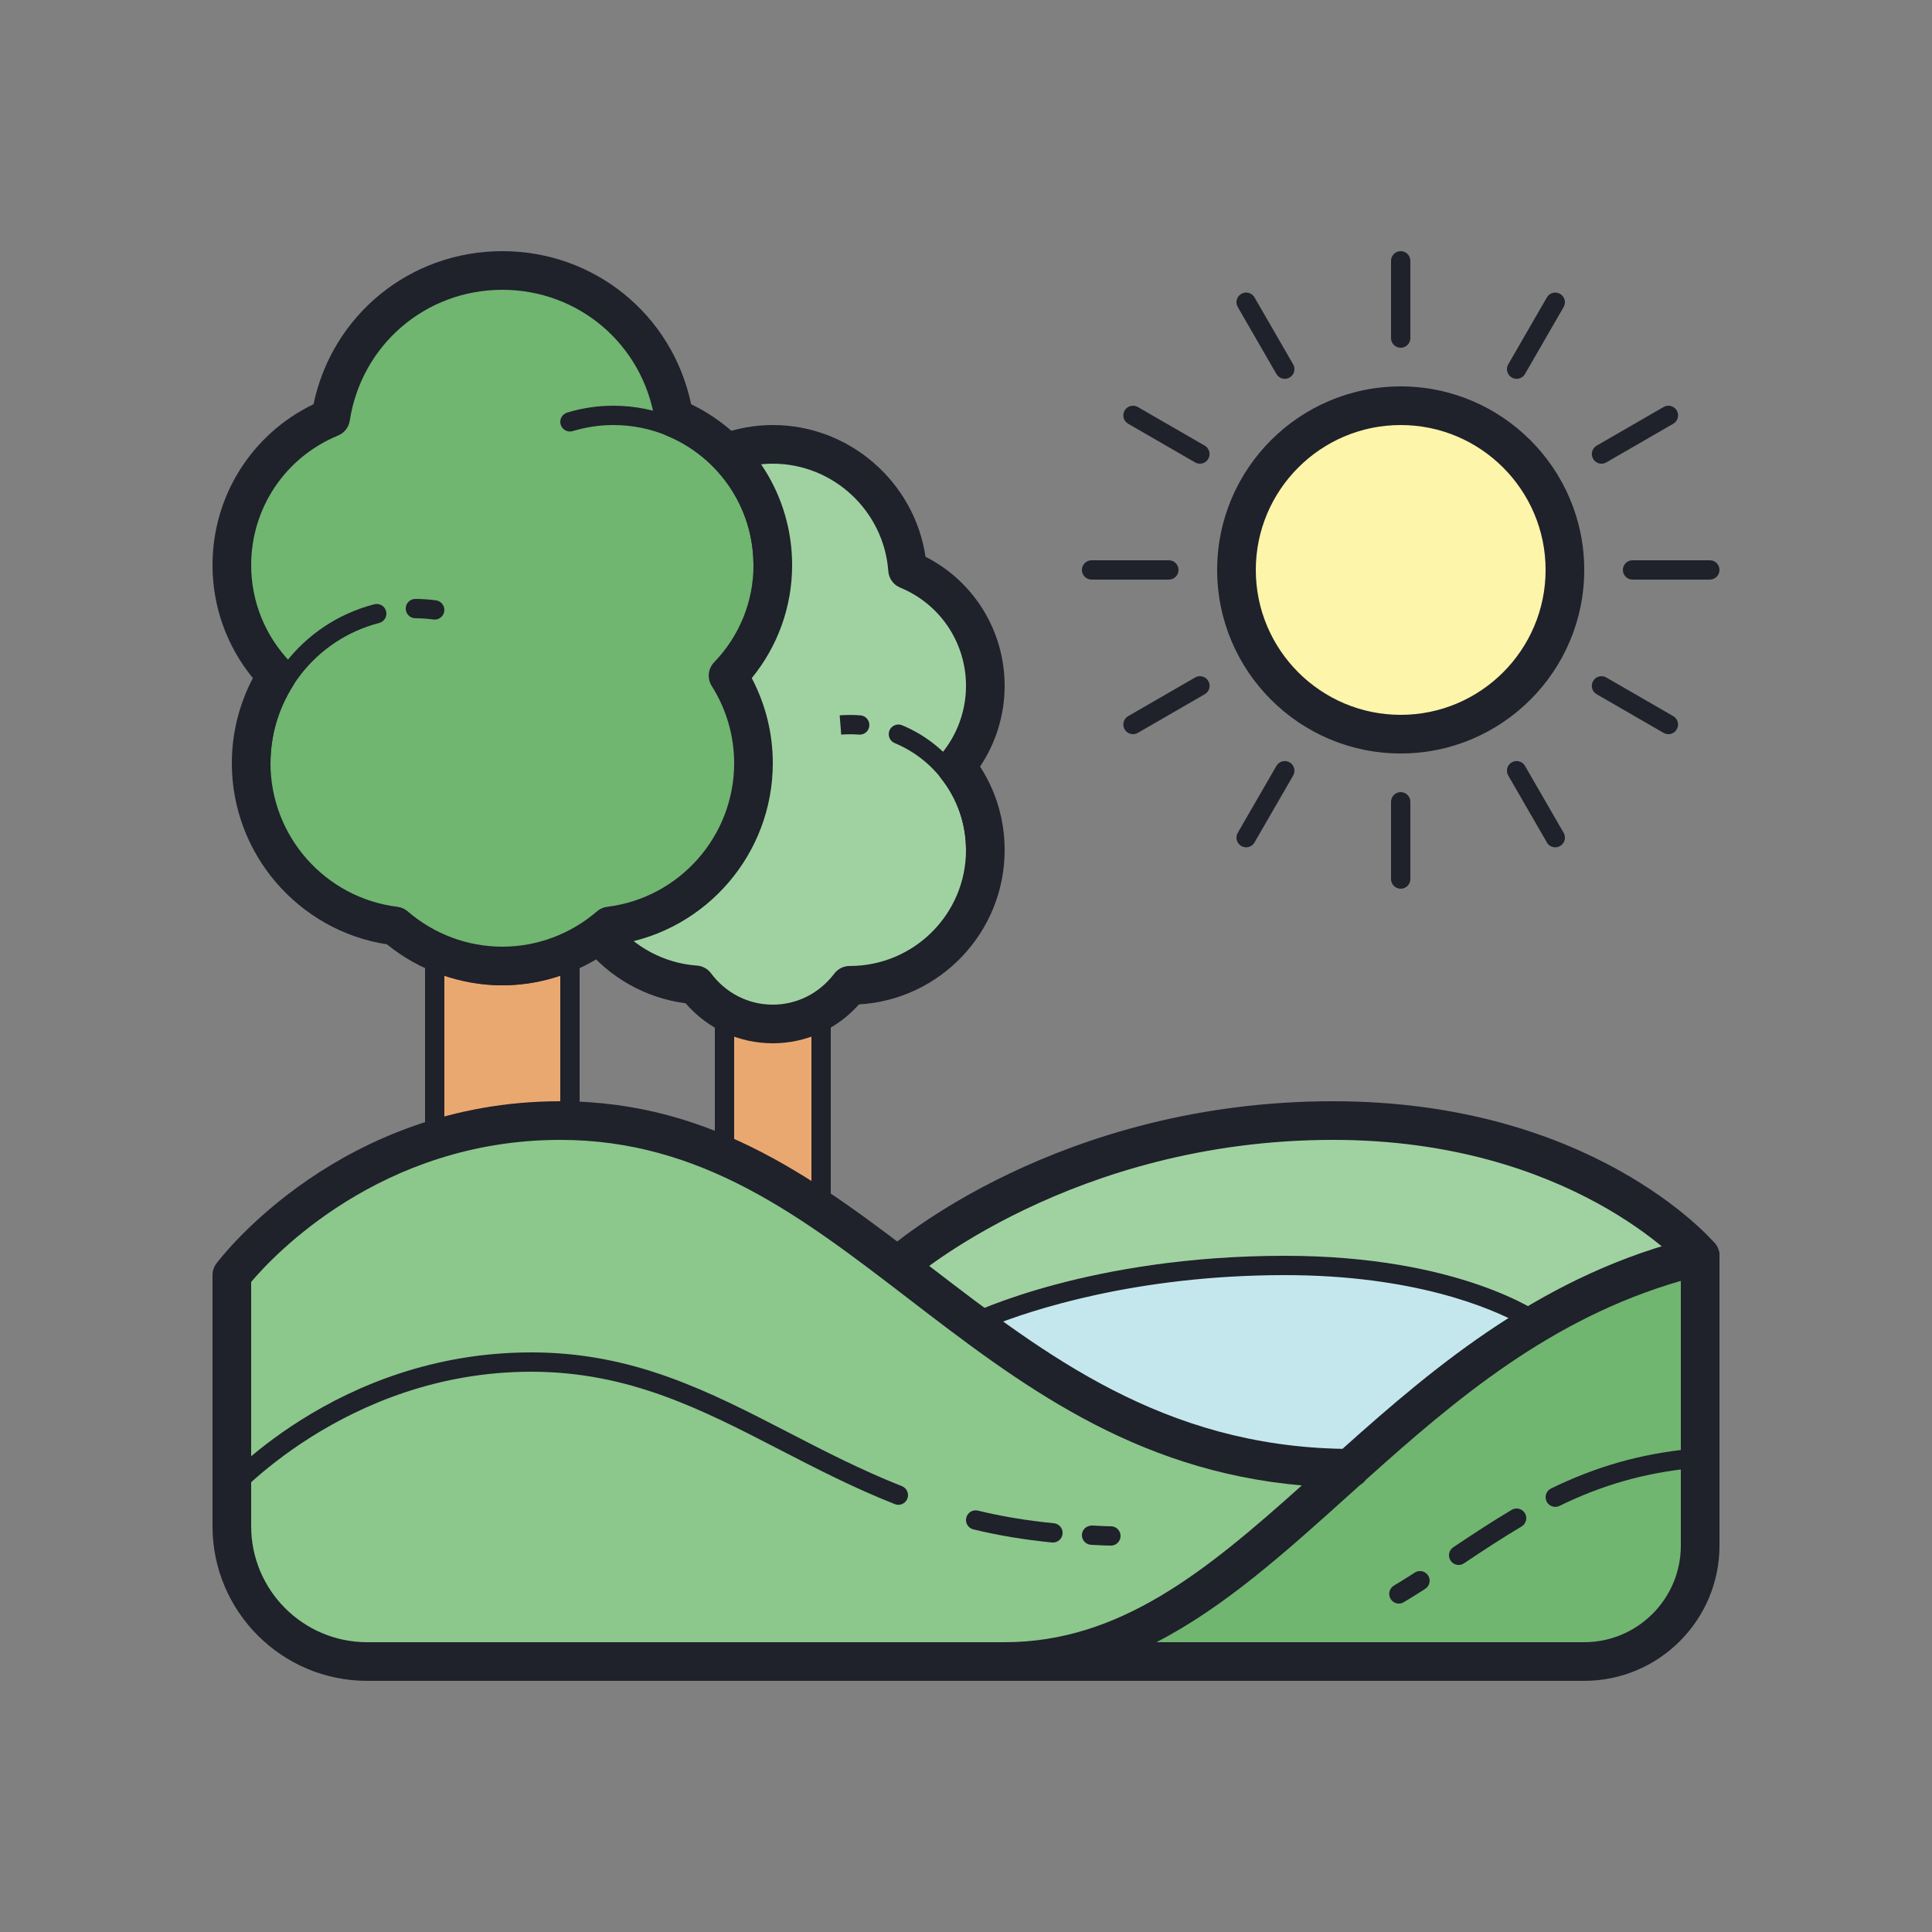 <svg xmlns="http://www.w3.org/2000/svg" viewBox="0 0 100 100" width="400" height="400"><rect x="0" y="0" width="100" height="100" fill="#808080" stroke="none"/><path fill="#a0d2a1" d="M88,65c0,0-6-7-19-7c-14,0-22.5,7.5-22.5,7.5V86H82c3.314,0,6-2.686,6-6V65z"></path><path fill="#8cc78c" d="M19,86h33c7.065,0,12.148-4.868,17.867-10.004C50.974,75.911,44.962,58,29,58c-11,0-17,8-17,8v13 C12,82.866,15.134,86,19,86z"></path><path fill="#70b570" d="M82,86c3.314,0,6-2.686,6-6V65c-16.5,3.952-22.778,21-36,21H82z"></path><circle cx="72.5" cy="29.5" r="8.5" fill="#fdf5a9"></circle><path fill="#70b570" d="M40,29.25c0-3.447-2.115-6.396-5.117-7.63C34.218,17.306,30.5,14,26,14s-8.218,3.306-8.883,7.62 C14.115,22.854,12,25.803,12,29.25c0,2.224,0.884,4.239,2.315,5.722C13.487,36.284,13,37.834,13,39.5 c0,4.338,3.252,7.91,7.45,8.428C21.939,49.216,23.876,50,26,50s4.061-0.784,5.55-2.072C35.748,47.41,39,43.838,39,39.5 c0-1.666-0.487-3.216-1.315-4.528C39.116,33.489,40,31.474,40,29.25z"></path><path fill="#eaa871" d="M29.5,49.74v8.27C29.34,58,29.17,58,29,58c-2.41,0-4.58,0.38-6.5,0.98v-9.24 c1.07,0.48,2.25,0.76,3.5,0.76S28.43,50.22,29.5,49.74z"></path><path fill="#c4e7ed" d="M69.898,75.997c2.947-2.638,6.059-5.345,9.703-7.497c0,0-4.101-3-13.101-3c-10,0-16.138,3-16.138,3 C55.665,72.432,61.514,75.968,69.898,75.997z"></path><path fill="#a0d2a1" d="M51,35.5c0-2.713-1.664-5.036-4.026-6.01C46.712,25.863,43.694,23,40,23 c-0.853,0-1.666,0.16-2.422,0.439l0,0C39.067,24.931,40,26.976,40,29.25c0,2.224-0.884,4.239-2.315,5.722 C38.513,36.284,39,37.834,39,39.5c0,4.338-3.252,7.91-7.45,8.428c-0.17,0.147-0.348,0.286-0.53,0.419 c1.186,1.489,2.965,2.485,4.981,2.627C36.913,52.197,38.358,53,40,53c1.631,0,3.066-0.793,3.978-2.001 C43.986,50.999,43.993,51,44,51c3.866,0,7-3.134,7-7c0-1.639-0.568-3.143-1.511-4.336C50.431,38.536,51,37.085,51,35.5z"></path><path fill="#eaa871" d="M42.5,62.658V52.394C41.75,52.779,40.902,53,40,53s-1.75-0.221-2.5-0.606v7.449 C39.246,60.614,40.896,61.58,42.5,62.658z"></path><g><path fill="#1f212b" d="M72.5,39c-5.238,0-9.5-4.262-9.5-9.5s4.262-9.5,9.5-9.5s9.5,4.262,9.5,9.5S77.738,39,72.5,39z M72.5,22c-4.136,0-7.5,3.364-7.5,7.5s3.364,7.5,7.5,7.5s7.5-3.364,7.5-7.5S76.636,22,72.5,22z"></path><path fill="#1f212b" d="M72.5,18c-0.276,0-0.5-0.224-0.5-0.5v-4c0-0.276,0.224-0.5,0.5-0.5s0.5,0.224,0.5,0.5v4 C73,17.776,72.776,18,72.5,18z"></path><path fill="#1f212b" d="M66.5,19.607c-0.172,0-0.341-0.09-0.433-0.25l-2-3.464c-0.139-0.239-0.057-0.545,0.183-0.683 c0.238-0.14,0.545-0.057,0.683,0.183l2,3.464c0.139,0.239,0.057,0.545-0.183,0.683C66.671,19.586,66.585,19.607,66.5,19.607z"></path><path fill="#1f212b" d="M62.107,24c-0.085,0-0.171-0.021-0.25-0.067l-3.464-2c-0.239-0.138-0.321-0.443-0.183-0.683 c0.138-0.239,0.444-0.32,0.683-0.183l3.464,2c0.239,0.138,0.321,0.443,0.183,0.683C62.448,23.91,62.279,24,62.107,24z"></path><path fill="#1f212b" d="M60.5,30h-4c-0.276,0-0.5-0.224-0.5-0.5s0.224-0.5,0.5-0.5h4c0.276,0,0.5,0.224,0.5,0.5 S60.776,30,60.5,30z"></path><path fill="#1f212b" d="M58.644,38c-0.172,0-0.341-0.09-0.433-0.25c-0.139-0.239-0.057-0.545,0.183-0.683l3.464-2 c0.238-0.14,0.545-0.057,0.683,0.183c0.139,0.239,0.057,0.545-0.183,0.683l-3.464,2C58.814,37.979,58.729,38,58.644,38z"></path><path fill="#1f212b" d="M64.5,43.856c-0.085,0-0.171-0.021-0.25-0.067c-0.239-0.138-0.321-0.443-0.183-0.683l2-3.464 c0.138-0.238,0.445-0.321,0.683-0.183c0.239,0.138,0.321,0.443,0.183,0.683l-2,3.464C64.841,43.767,64.672,43.856,64.5,43.856z"></path><path fill="#1f212b" d="M72.5,46c-0.276,0-0.5-0.224-0.5-0.5v-4c0-0.276,0.224-0.5,0.5-0.5s0.5,0.224,0.5,0.5v4 C73,45.776,72.776,46,72.5,46z"></path><path fill="#1f212b" d="M80.5,43.856c-0.172,0-0.341-0.09-0.433-0.25l-2-3.464c-0.139-0.239-0.057-0.545,0.183-0.683 c0.239-0.14,0.545-0.057,0.683,0.183l2,3.464c0.139,0.239,0.057,0.545-0.183,0.683C80.671,43.835,80.585,43.856,80.5,43.856z"></path><path fill="#1f212b" d="M86.356,38c-0.085,0-0.171-0.021-0.25-0.067l-3.464-2c-0.239-0.138-0.321-0.443-0.183-0.683 c0.138-0.238,0.444-0.321,0.683-0.183l3.464,2c0.239,0.138,0.321,0.443,0.183,0.683C86.697,37.91,86.528,38,86.356,38z"></path><path fill="#1f212b" d="M88.5,30h-4c-0.276,0-0.5-0.224-0.5-0.5s0.224-0.5,0.5-0.5h4c0.276,0,0.5,0.224,0.5,0.5 S88.776,30,88.5,30z"></path><path fill="#1f212b" d="M82.893,24c-0.172,0-0.341-0.09-0.433-0.25c-0.139-0.239-0.057-0.545,0.183-0.683l3.464-2 c0.238-0.139,0.545-0.058,0.683,0.183c0.139,0.239,0.057,0.545-0.183,0.683l-3.464,2C83.063,23.979,82.978,24,82.893,24z"></path><path fill="#1f212b" d="M78.5,19.607c-0.085,0-0.171-0.021-0.25-0.067c-0.239-0.138-0.321-0.443-0.183-0.683l2-3.464 c0.138-0.238,0.444-0.32,0.683-0.183c0.239,0.138,0.321,0.443,0.183,0.683l-2,3.464C78.841,19.518,78.672,19.607,78.5,19.607z"></path><path fill="#1f212b" d="M22,59.661V48.969l0.704,0.315c2.121,0.949,4.471,0.949,6.592,0L30,48.969v9.572l-0.53-0.032 C29.319,58.5,29.158,58.501,29,58.5c-2.183,0-4.319,0.322-6.351,0.958L22,59.661z M23,50.479v7.832 c1.932-0.539,3.947-0.812,6-0.812v-7.021C27.053,51.171,24.947,51.171,23,50.479z"></path><path fill="#1f212b" d="M46.5,66.5c-0.276,0-0.552-0.114-0.75-0.339c-0.365-0.414-0.326-1.046,0.089-1.411 C46.197,64.434,54.785,57,69,57c13.307,0,19.502,7.049,19.759,7.35c0.36,0.419,0.312,1.05-0.108,1.409 c-0.418,0.36-1.049,0.312-1.408-0.106C87.147,65.545,81.297,59,69,59c-13.466,0-21.756,7.178-21.839,7.25 C46.972,66.418,46.735,66.5,46.5,66.5z"></path><path fill="#1f212b" d="M70.089,76.498l-0.192-0.001c-8.889-0.031-14.897-3.937-19.832-7.596l-0.66-0.489l0.738-0.361 C50.397,67.926,56.499,65,66.5,65c9.06,0,13.223,2.97,13.396,3.097l0.612,0.448l-0.653,0.386c-3.571,2.109-6.59,4.723-9.622,7.438 L70.089,76.498z M51.363,68.615c4.638,3.379,10.276,6.8,18.346,6.881c2.82-2.523,5.64-4.955,8.923-6.994 C77.15,67.705,73.197,66,66.5,66C58.751,66,53.305,67.844,51.363,68.615z"></path><path fill="#1f212b" d="M40,54c-1.749,0-3.371-0.75-4.515-2.072c-2.053-0.263-3.946-1.324-5.247-2.957l1.564-1.246 c1.047,1.313,2.603,2.135,4.27,2.253c0.291,0.021,0.558,0.166,0.731,0.399C37.572,51.408,38.737,52,40,52 c1.251,0,2.41-0.585,3.181-1.604c0.189-0.251,0.484-0.397,0.798-0.397c0,0,0.001,0,0.002,0C47.31,49.999,50,47.308,50,44 c0-1.359-0.448-2.644-1.295-3.716c-0.294-0.371-0.287-0.897,0.017-1.262C49.546,38.036,50,36.785,50,35.5 c0-2.236-1.337-4.232-3.406-5.085c-0.351-0.145-0.589-0.475-0.616-0.853C45.751,26.443,43.126,24,40,24 c-0.699,0-1.397,0.127-2.075,0.378l-0.693-1.877C38.132,22.169,39.063,22,40,22c3.967,0,7.329,2.949,7.905,6.818 C50.411,30.093,52,32.654,52,35.5c0,1.49-0.447,2.947-1.272,4.177C51.563,40.968,52,42.447,52,44c0,4.257-3.342,7.747-7.539,7.987 C43.318,53.272,41.719,54,40,54z"></path><path fill="#1f212b" d="M26,51c-2.173,0-4.281-0.751-5.973-2.121C15.43,48.163,12,44.184,12,39.5 c0-1.536,0.375-3.044,1.089-4.402C11.737,33.447,11,31.397,11,29.25c0-3.578,2.034-6.789,5.228-8.328 C17.197,16.299,21.223,13,26,13s8.803,3.299,9.772,7.922C38.966,22.461,41,25.672,41,29.25c0,2.147-0.737,4.196-2.089,5.848 C39.625,36.456,40,37.963,40,39.5c0,4.684-3.43,8.663-8.027,9.379C30.281,50.249,28.173,51,26,51z M26,15 c-3.969,0-7.29,2.849-7.896,6.772c-0.054,0.347-0.284,0.64-0.608,0.772C14.765,23.668,13,26.3,13,29.25 c0,1.882,0.723,3.668,2.035,5.028c0.32,0.332,0.372,0.839,0.126,1.229C14.401,36.708,14,38.089,14,39.5 c0,3.776,2.825,6.974,6.572,7.437c0.196,0.024,0.381,0.106,0.53,0.235C22.468,48.351,24.207,49,26,49s3.532-0.649,4.897-1.828 c0.149-0.129,0.334-0.211,0.53-0.235C35.175,46.474,38,43.276,38,39.5c0-1.411-0.401-2.792-1.161-3.993 c-0.246-0.39-0.194-0.896,0.126-1.229C38.277,32.917,39,31.131,39,29.25c0-2.95-1.765-5.582-4.496-6.705 c-0.324-0.133-0.555-0.426-0.608-0.772C33.29,17.849,29.969,15,26,15z"></path><path fill="#1f212b" d="M43,63.597l-0.779-0.523c-1.748-1.175-3.358-2.082-4.923-2.773L37,60.169v-8.594l0.729,0.373 c1.426,0.732,3.117,0.732,4.543,0L43,51.575V63.597z M38,59.52c1.287,0.588,2.605,1.316,4,2.212v-8.577 c-1.283,0.459-2.717,0.459-4,0V59.52z"></path><path fill="#1f212b" d="M57.5,80c-0.222,0-0.432-0.012-0.642-0.022l-0.374-0.018c-0.276-0.009-0.493-0.24-0.484-0.516 s0.225-0.47,0.516-0.484l0.396,0.019C57.104,78.989,57.297,79,57.5,79c0.276,0,0.5,0.224,0.5,0.5S57.776,80,57.5,80z"></path><path fill="#1f212b" d="M11.5,78c-0.115,0-0.231-0.039-0.325-0.12c-0.21-0.18-0.234-0.496-0.055-0.705 C11.371,76.882,17.387,70,27.5,70c5.291,0,9.191,2.016,13.32,4.149c1.853,0.958,3.769,1.947,5.863,2.775 c0.257,0.102,0.383,0.392,0.281,0.648s-0.393,0.386-0.648,0.281c-2.143-0.846-4.08-1.848-5.955-2.816 C36.344,72.962,32.548,71,27.5,71c-9.658,0-15.562,6.757-15.62,6.825C11.78,77.94,11.641,78,11.5,78z"></path><path fill="#1f212b" d="M54.501,79.841c-0.017,0-0.033-0.001-0.05-0.002c-1.441-0.143-2.812-0.37-4.07-0.679 c-0.268-0.065-0.433-0.336-0.366-0.604c0.065-0.267,0.335-0.433,0.604-0.366c1.213,0.297,2.535,0.517,3.93,0.653 c0.275,0.027,0.476,0.272,0.449,0.547C54.973,79.647,54.755,79.841,54.501,79.841z"></path><path fill="#1f212b" d="M39.5,29.75c-0.276,0-0.5-0.224-0.5-0.5c0-3.998-3.252-7.25-7.25-7.25 c-0.712,0-1.42,0.105-2.105,0.313c-0.262,0.081-0.543-0.068-0.623-0.334c-0.08-0.264,0.069-0.543,0.334-0.623 C30.134,21.119,30.939,21,31.75,21c4.549,0,8.25,3.701,8.25,8.25C40,29.526,39.776,29.75,39.5,29.75z"></path><path fill="#1f212b" d="M22.501,32.069c-0.021,0-0.042-0.001-0.063-0.004C22.13,32.027,21.818,32,21.5,32 c-0.276,0-0.5-0.224-0.5-0.5s0.224-0.5,0.5-0.5c0.361,0,0.714,0.029,1.063,0.073c0.273,0.034,0.468,0.284,0.434,0.559 C22.965,31.885,22.749,32.069,22.501,32.069z"></path><path fill="#1f212b" d="M13.5,40c-0.276,0-0.5-0.224-0.5-0.5c0-3.873,2.621-7.254,6.375-8.223 c0.27-0.069,0.54,0.092,0.609,0.359c0.068,0.268-0.092,0.54-0.359,0.609C16.313,33.101,14,36.083,14,39.5 C14,39.776,13.776,40,13.5,40z"></path><path fill="#1f212b" d="M72.406,83c-0.17,0-0.335-0.087-0.429-0.243c-0.143-0.237-0.065-0.544,0.172-0.686 c0.368-0.221,0.726-0.446,1.081-0.674c0.229-0.149,0.54-0.082,0.69,0.151c0.149,0.232,0.081,0.541-0.151,0.69 c-0.363,0.233-0.73,0.465-1.106,0.689C72.583,82.978,72.494,83,72.406,83z"></path><path fill="#1f212b" d="M80.5,77.994c-0.185,0-0.363-0.104-0.449-0.281c-0.121-0.248-0.018-0.547,0.23-0.668 c2.334-1.138,4.611-1.786,7.169-2.042c0.27-0.033,0.52,0.172,0.547,0.447c0.028,0.274-0.173,0.52-0.447,0.547 c-2.436,0.244-4.606,0.862-6.831,1.946C80.648,77.978,80.574,77.994,80.5,77.994z"></path><path fill="#1f212b" d="M75.5,81.001c-0.161,0-0.319-0.078-0.415-0.222c-0.154-0.229-0.093-0.54,0.137-0.693 c0.951-0.637,1.976-1.313,3.022-1.936c0.234-0.141,0.543-0.065,0.686,0.174c0.142,0.237,0.063,0.544-0.174,0.686 c-0.971,0.577-1.892,1.18-2.978,1.906C75.692,80.974,75.596,81.001,75.5,81.001z"></path><path fill="#1f212b" d="M50.5,44.5c-0.276,0-0.5-0.224-0.5-0.5c0-2.429-1.449-4.604-3.692-5.538 c-0.255-0.106-0.375-0.399-0.27-0.654c0.106-0.256,0.402-0.372,0.654-0.27C49.31,38.63,51,41.166,51,44 C51,44.276,50.776,44.5,50.5,44.5z"></path><path fill="#1f212b" d="M44.501,38.025c-0.014,0-0.026,0-0.039-0.001l-0.003-0.001c-0.305-0.023-0.613-0.023-0.918,0 l-0.079-0.997c0.361-0.027,0.718-0.027,1.073,0c0.275,0.021,0.483,0.262,0.462,0.537C44.978,37.826,44.759,38.025,44.501,38.025z"></path><path fill="#1f212b" d="M82,87H19c-4.411,0-8-3.589-8-8V66c0-0.217,0.07-0.427,0.2-0.6C11.457,65.057,17.631,57,29,57 c7.996,0,13.453,4.19,19.229,8.626c5.892,4.523,11.981,9.199,21.258,9.366c4.906-4.395,10.517-9.105,18.279-10.965 c0.297-0.073,0.612-0.003,0.853,0.188C88.859,64.404,89,64.693,89,65v15C89,83.859,85.859,87,82,87z M59.856,85H82 c2.757,0,5-2.243,5-5V66.298c-6.727,1.94-11.635,6.108-16.301,10.294c-0.08,0.108-0.182,0.2-0.299,0.269 c-0.204,0.184-0.408,0.367-0.612,0.551C66.529,80.346,63.379,83.184,59.856,85z M13,66.354V79c0,3.309,2.691,6,6,6h33 c5.949,0,10.415-3.665,15.382-8.115c-8.767-0.763-14.657-5.286-20.37-9.672C41.512,62.989,36.316,59,29,59 C19.694,59,14.1,65.047,13,66.354z"></path></g></svg>